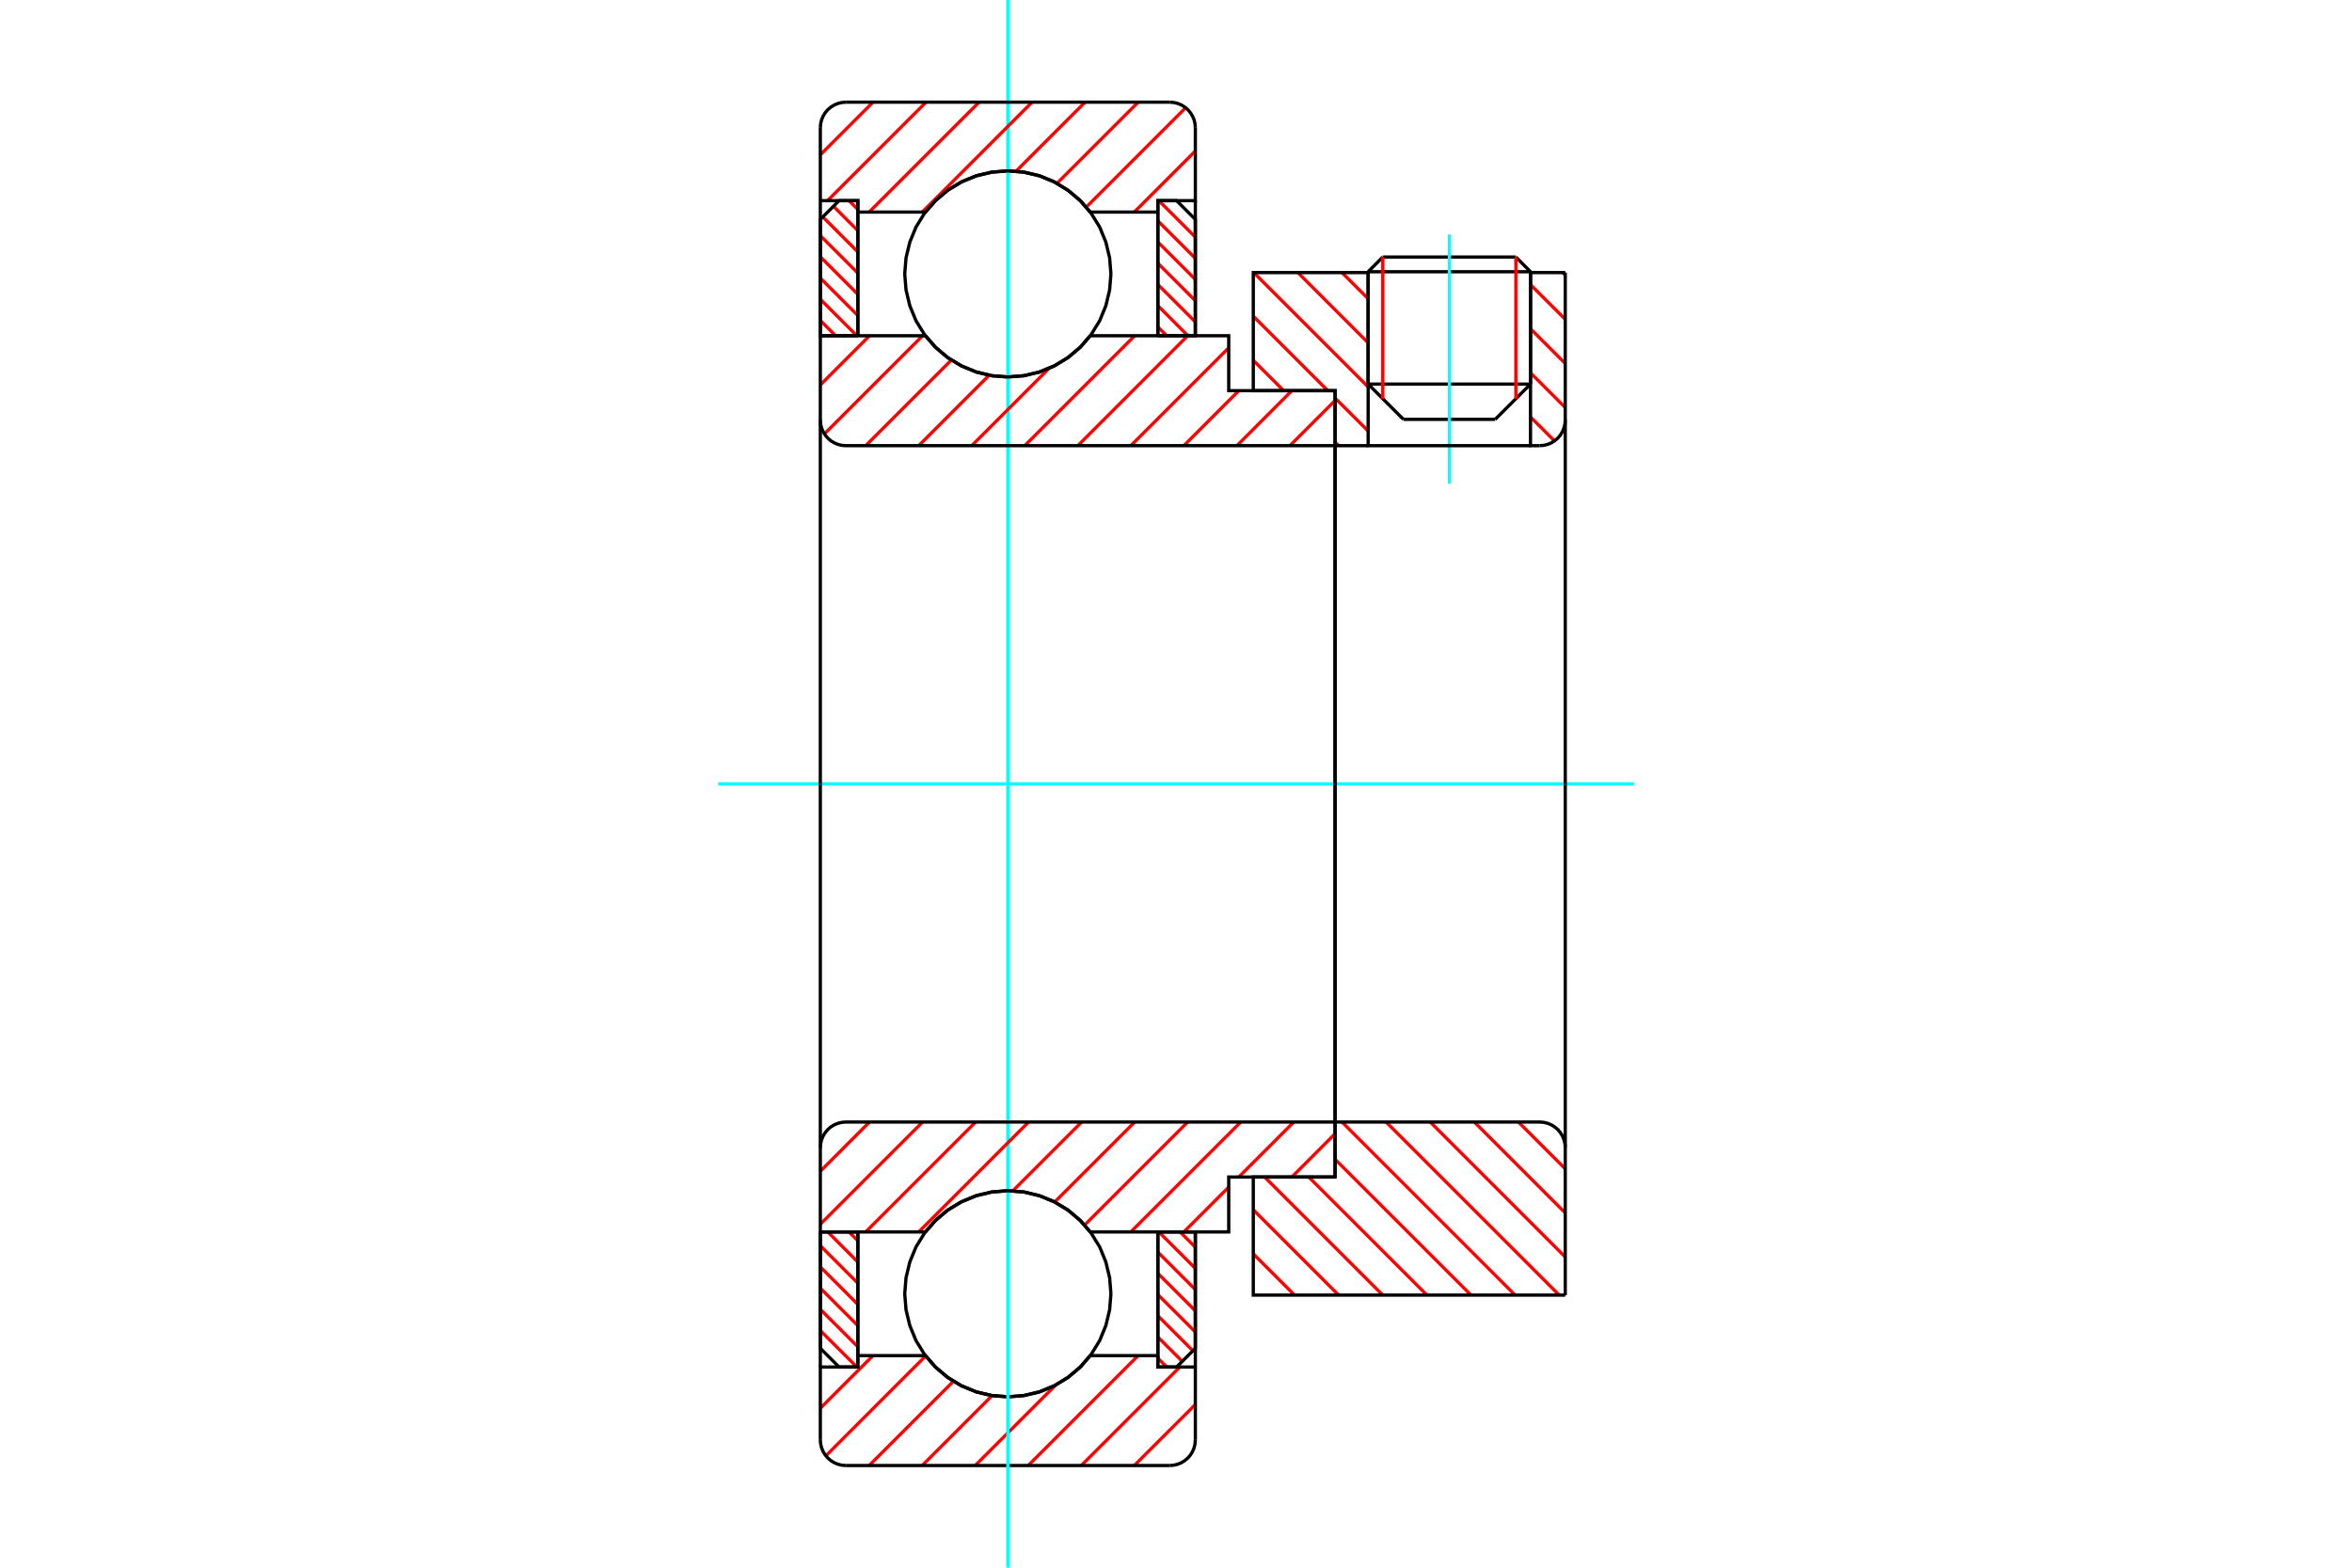 <?xml version="1.0" standalone="no"?>
<!DOCTYPE svg PUBLIC "-//W3C//DTD SVG 1.1//EN"
	"http://www.w3.org/Graphics/SVG/1.1/DTD/svg11.dtd">
<svg xmlns="http://www.w3.org/2000/svg" height="100%" width="100%" viewBox="0 0 36000 24000">
	<rect x="-1800" y="-1200" width="39600" height="26400" style="fill:#FFF"/>
	<g style="fill:none; fill-rule:evenodd" transform="matrix(1 0 0 1 0 0)">
		<g style="fill:none; stroke:#000; stroke-width:50; shape-rendering:geometricPrecision">
			<line x1="23426" y1="4160" x2="20941" y2="4160"/>
			<line x1="21165" y1="3935" x2="23202" y2="3935"/>
			<line x1="20941" y1="5880" x2="23426" y2="5880"/>
			<line x1="22886" y1="6420" x2="21481" y2="6420"/>
			<line x1="21165" y1="3935" x2="20941" y2="4160"/>
			<line x1="23426" y1="4160" x2="23202" y2="3935"/>
			<line x1="22886" y1="6420" x2="23426" y2="5880"/>
			<line x1="20941" y1="5880" x2="21481" y2="6420"/>
			<line x1="20941" y1="4160" x2="20941" y2="5880"/>
			<line x1="23426" y1="5880" x2="23426" y2="4160"/>
		</g>
		<g style="fill:none; stroke:#0FF; stroke-width:50; shape-rendering:geometricPrecision">
			<line x1="22184" y1="7406" x2="22184" y2="3590"/>
		</g>
		<g style="fill:none; stroke:#F00; stroke-width:50; shape-rendering:geometricPrecision">
			<line x1="23202" y1="3935" x2="23202" y2="6105"/>
			<line x1="21165" y1="6105" x2="21165" y2="3935"/>
			<line x1="12556" y1="20370" x2="13115" y2="20928"/>
			<line x1="12556" y1="20045" x2="13130" y2="20619"/>
			<line x1="12556" y1="19721" x2="13130" y2="20295"/>
			<line x1="12556" y1="19396" x2="13130" y2="19970"/>
			<line x1="12556" y1="19071" x2="13130" y2="19645"/>
			<line x1="12670" y1="18860" x2="13130" y2="19321"/>
			<line x1="12995" y1="18860" x2="13130" y2="18996"/>
		</g>
		<g style="fill:none; stroke:#000; stroke-width:50; shape-rendering:geometricPrecision">
			<polyline points="12556,18860 12556,20641 12843,20928 13130,20928 13130,18860 12556,18860"/>
		</g>
		<g style="fill:none; stroke:#0FF; stroke-width:50; shape-rendering:geometricPrecision">
			<line x1="10992" y1="12000" x2="25008" y2="12000"/>
		</g>
		<g style="fill:none; stroke:#F00; stroke-width:50; shape-rendering:geometricPrecision">
			<line x1="12556" y1="4906" x2="12790" y2="5140"/>
			<line x1="12556" y1="4582" x2="13115" y2="5140"/>
			<line x1="12556" y1="4257" x2="13130" y2="4831"/>
			<line x1="12556" y1="3932" x2="13130" y2="4506"/>
			<line x1="12556" y1="3608" x2="13130" y2="4181"/>
			<line x1="12594" y1="3321" x2="13130" y2="3857"/>
			<line x1="12757" y1="3158" x2="13130" y2="3532"/>
			<line x1="12995" y1="3072" x2="13130" y2="3207"/>
		</g>
		<g style="fill:none; stroke:#000; stroke-width:50; shape-rendering:geometricPrecision">
			<polyline points="13130,5140 13130,3072 12843,3072 12556,3359 12556,5140 13130,5140"/>
		</g>
		<g style="fill:none; stroke:#F00; stroke-width:50; shape-rendering:geometricPrecision">
			<line x1="18062" y1="18860" x2="18296" y2="19094"/>
			<line x1="17737" y1="18860" x2="18296" y2="19418"/>
			<line x1="17722" y1="19169" x2="18296" y2="19743"/>
			<line x1="17722" y1="19494" x2="18296" y2="20068"/>
			<line x1="17722" y1="19819" x2="18296" y2="20392"/>
			<line x1="17722" y1="20143" x2="18258" y2="20679"/>
			<line x1="17722" y1="20468" x2="18096" y2="20842"/>
			<line x1="17722" y1="20793" x2="17858" y2="20928"/>
		</g>
		<g style="fill:none; stroke:#000; stroke-width:50; shape-rendering:geometricPrecision">
			<polyline points="18296,18860 18296,20641 18009,20928 17722,20928 17722,18860 18296,18860"/>
		</g>
		<g style="fill:none; stroke:#F00; stroke-width:50; shape-rendering:geometricPrecision">
			<line x1="17737" y1="3072" x2="18296" y2="3630"/>
			<line x1="17722" y1="3381" x2="18296" y2="3955"/>
			<line x1="17722" y1="3705" x2="18296" y2="4279"/>
			<line x1="17722" y1="4030" x2="18296" y2="4604"/>
			<line x1="17722" y1="4355" x2="18296" y2="4929"/>
			<line x1="17722" y1="4679" x2="18182" y2="5140"/>
			<line x1="17722" y1="5004" x2="17858" y2="5140"/>
		</g>
		<g style="fill:none; stroke:#000; stroke-width:50; shape-rendering:geometricPrecision">
			<polyline points="17722,5140 17722,3072 18009,3072 18296,3359 18296,5140 17722,5140"/>
			<polyline points="17004,4193 16984,3947 16926,3706 16832,3477 16702,3266 16542,3078 16353,2917 16142,2788 15914,2693 15673,2635 15426,2616 15179,2635 14939,2693 14710,2788 14499,2917 14311,3078 14150,3266 14020,3477 13926,3706 13868,3947 13848,4193 13868,4440 13926,4681 14020,4910 14150,5121 14311,5309 14499,5470 14710,5599 14939,5694 15179,5752 15426,5771 15673,5752 15914,5694 16142,5599 16353,5470 16542,5309 16702,5121 16832,4910 16926,4681 16984,4440 17004,4193"/>
			<polyline points="17004,19807 16984,19560 16926,19319 16832,19090 16702,18879 16542,18691 16353,18530 16142,18401 15914,18306 15673,18248 15426,18229 15179,18248 14939,18306 14710,18401 14499,18530 14311,18691 14150,18879 14020,19090 13926,19319 13868,19560 13848,19807 13868,20053 13926,20294 14020,20523 14150,20734 14311,20922 14499,21083 14710,21212 14939,21307 15179,21365 15426,21384 15673,21365 15914,21307 16142,21212 16353,21083 16542,20922 16702,20734 16832,20523 16926,20294 16984,20053 17004,19807"/>
		</g>
		<g style="fill:none; stroke:#F00; stroke-width:50; shape-rendering:geometricPrecision">
			<line x1="23241" y1="17177" x2="23958" y2="17894"/>
			<line x1="22566" y1="17177" x2="23958" y2="18569"/>
			<line x1="21891" y1="17177" x2="23958" y2="19244"/>
			<line x1="21215" y1="17177" x2="23865" y2="19827"/>
			<line x1="20540" y1="17177" x2="23190" y2="19827"/>
			<line x1="20435" y1="17748" x2="22515" y2="19827"/>
			<line x1="20031" y1="18019" x2="21840" y2="19827"/>
			<line x1="19356" y1="18019" x2="21164" y2="19827"/>
			<line x1="19183" y1="18521" x2="20489" y2="19827"/>
			<line x1="19183" y1="19196" x2="19814" y2="19827"/>
		</g>
		<g style="fill:none; stroke:#000; stroke-width:50; shape-rendering:geometricPrecision">
			<line x1="23958" y1="12000" x2="23958" y2="19827"/>
			<polyline points="23958,17569 23953,17508 23938,17448 23915,17391 23883,17339 23843,17292 23796,17252 23744,17220 23687,17196 23627,17182 23566,17177 20435,17177 20435,12000"/>
			<polyline points="20435,17177 20435,18019 19183,18019 19183,19827 23958,19827"/>
		</g>
		<g style="fill:none; stroke:#F00; stroke-width:50; shape-rendering:geometricPrecision">
			<line x1="23916" y1="4173" x2="23958" y2="4214"/>
			<line x1="23426" y1="4358" x2="23958" y2="4889"/>
			<line x1="23426" y1="5033" x2="23958" y2="5565"/>
			<line x1="23426" y1="5708" x2="23958" y2="6240"/>
			<line x1="23426" y1="6384" x2="23793" y2="6750"/>
			<line x1="20540" y1="4173" x2="20941" y2="4574"/>
			<line x1="19865" y1="4173" x2="20941" y2="5249"/>
			<line x1="19190" y1="4173" x2="20941" y2="5924"/>
			<line x1="19183" y1="4841" x2="20323" y2="5981"/>
			<line x1="20435" y1="6094" x2="20941" y2="6599"/>
			<line x1="19183" y1="5517" x2="19648" y2="5981"/>
			<line x1="20435" y1="6769" x2="20489" y2="6823"/>
		</g>
		<g style="fill:none; stroke:#000; stroke-width:50; shape-rendering:geometricPrecision">
			<line x1="23958" y1="12000" x2="23958" y2="4173"/>
			<polyline points="23566,6823 23627,6818 23687,6804 23744,6780 23796,6748 23843,6708 23883,6661 23915,6609 23938,6552 23953,6492 23958,6431"/>
			<polyline points="23566,6823 23426,6823 23426,4173"/>
			<polyline points="23426,6823 20941,6823 20941,4173"/>
			<polyline points="20941,6823 20435,6823 20435,12000"/>
			<polyline points="20435,6823 20435,5981 19183,5981 19183,4173 20941,4173"/>
			<line x1="23426" y1="4173" x2="23958" y2="4173"/>
		</g>
		<g style="fill:none; stroke:#F00; stroke-width:50; shape-rendering:geometricPrecision">
			<line x1="18296" y1="21502" x2="17361" y2="22436"/>
			<line x1="18058" y1="20928" x2="16550" y2="22436"/>
			<line x1="17421" y1="20753" x2="15738" y2="22436"/>
			<line x1="16160" y1="21202" x2="14926" y2="22436"/>
			<line x1="15186" y1="21365" x2="14115" y2="22436"/>
			<line x1="14593" y1="21146" x2="13303" y2="22436"/>
			<line x1="14168" y1="20759" x2="12641" y2="22287"/>
			<line x1="13362" y1="20753" x2="12556" y2="21559"/>
		</g>
		<g style="fill:none; stroke:#000; stroke-width:50; shape-rendering:geometricPrecision">
			<polyline points="18296,18860 18296,20928 18296,22044"/>
			<polyline points="17904,22436 17965,22431 18025,22417 18082,22393 18134,22361 18181,22321 18221,22275 18253,22222 18277,22165 18291,22106 18296,22044"/>
			<line x1="17904" y1="22436" x2="12948" y2="22436"/>
			<polyline points="12556,22044 12561,22106 12575,22165 12599,22222 12631,22275 12671,22321 12718,22361 12770,22393 12827,22417 12887,22431 12948,22436"/>
			<polyline points="12556,22044 12556,20928 13130,20928 13130,20753 13130,18860"/>
			<polyline points="13130,20753 14164,20753 14325,20936 14512,21092 14721,21218 14946,21310 15183,21365 15426,21384 15669,21365 15906,21310 16132,21218 16340,21092 16527,20936 16688,20753 17722,20753 17722,18860"/>
			<polyline points="17722,20753 17722,20928 18296,20928"/>
			<line x1="12556" y1="20928" x2="12556" y2="18860"/>
		</g>
		<g style="fill:none; stroke:#0FF; stroke-width:50; shape-rendering:geometricPrecision">
			<line x1="15426" y1="24000" x2="15426" y2="0"/>
		</g>
		<g style="fill:none; stroke:#F00; stroke-width:50; shape-rendering:geometricPrecision">
			<line x1="18296" y1="2312" x2="17361" y2="3247"/>
			<line x1="18148" y1="1649" x2="16627" y2="3170"/>
			<line x1="17421" y1="1564" x2="16178" y2="2807"/>
			<line x1="16609" y1="1564" x2="15552" y2="2621"/>
			<line x1="15797" y1="1564" x2="14115" y2="3247"/>
			<line x1="14986" y1="1564" x2="13303" y2="3247"/>
			<line x1="14174" y1="1564" x2="12666" y2="3072"/>
			<line x1="13362" y1="1564" x2="12556" y2="2370"/>
		</g>
		<g style="fill:none; stroke:#000; stroke-width:50; shape-rendering:geometricPrecision">
			<polyline points="12556,5140 12556,3072 12556,1956"/>
			<polyline points="12948,1564 12887,1569 12827,1583 12770,1607 12718,1639 12671,1679 12631,1725 12599,1778 12575,1835 12561,1894 12556,1956"/>
			<line x1="12948" y1="1564" x2="17904" y2="1564"/>
			<polyline points="18296,1956 18291,1894 18277,1835 18253,1778 18221,1725 18181,1679 18134,1639 18082,1607 18025,1583 17965,1569 17904,1564"/>
			<polyline points="18296,1956 18296,3072 17722,3072 17722,3247 17722,5140"/>
			<polyline points="17722,3247 16688,3247 16527,3064 16340,2908 16132,2782 15906,2690 15669,2635 15426,2616 15183,2635 14946,2690 14721,2782 14512,2908 14325,3064 14164,3247 13130,3247 13130,5140"/>
			<polyline points="13130,3247 13130,3072 12556,3072"/>
			<line x1="18296" y1="3072" x2="18296" y2="5140"/>
		</g>
		<g style="fill:none; stroke:#F00; stroke-width:50; shape-rendering:geometricPrecision">
			<line x1="20435" y1="17356" x2="19773" y2="18019"/>
			<line x1="19803" y1="17177" x2="18961" y2="18019"/>
			<line x1="18807" y1="18173" x2="18120" y2="18860"/>
			<line x1="18991" y1="17177" x2="17308" y2="18860"/>
			<line x1="18179" y1="17177" x2="16601" y2="18755"/>
			<line x1="17368" y1="17177" x2="16143" y2="18402"/>
			<line x1="16556" y1="17177" x2="15502" y2="18231"/>
			<line x1="15744" y1="17177" x2="14062" y2="18860"/>
			<line x1="14933" y1="17177" x2="13250" y2="18860"/>
			<line x1="14121" y1="17177" x2="12556" y2="18742"/>
			<line x1="13309" y1="17177" x2="12556" y2="17931"/>
		</g>
		<g style="fill:none; stroke:#000; stroke-width:50; shape-rendering:geometricPrecision">
			<line x1="20435" y1="12000" x2="20435" y2="18019"/>
			<polyline points="20435,17177 12948,17177 12886,17182 12827,17196 12770,17220 12717,17252 12671,17292 12631,17339 12599,17391 12575,17448 12561,17508 12556,17569 12556,18860 13130,18860 14164,18860"/>
			<polyline points="16688,18860 16527,18677 16340,18521 16132,18396 15906,18304 15669,18248 15426,18229 15183,18248 14946,18304 14721,18396 14512,18521 14325,18677 14164,18860"/>
			<polyline points="16688,18860 18807,18860 18807,18019 20435,18019"/>
			<line x1="12556" y1="12000" x2="12556" y2="17569"/>
		</g>
		<g style="fill:none; stroke:#F00; stroke-width:50; shape-rendering:geometricPrecision">
			<line x1="20435" y1="6131" x2="19743" y2="6823"/>
			<line x1="19773" y1="5981" x2="18932" y2="6823"/>
			<line x1="18961" y1="5981" x2="18120" y2="6823"/>
			<line x1="18807" y1="5324" x2="17308" y2="6823"/>
			<line x1="18179" y1="5140" x2="16497" y2="6823"/>
			<line x1="17368" y1="5140" x2="15685" y2="6823"/>
			<line x1="16058" y1="5638" x2="14873" y2="6823"/>
			<line x1="15140" y1="5744" x2="14062" y2="6823"/>
			<line x1="14561" y1="5512" x2="13250" y2="6823"/>
			<line x1="14121" y1="5140" x2="12618" y2="6643"/>
			<line x1="13309" y1="5140" x2="12556" y2="5893"/>
		</g>
		<g style="fill:none; stroke:#000; stroke-width:50; shape-rendering:geometricPrecision">
			<line x1="12556" y1="12000" x2="12556" y2="5140"/>
			<polyline points="12556,6431 12561,6492 12575,6552 12599,6609 12631,6661 12671,6708 12717,6748 12770,6780 12827,6804 12886,6818 12948,6823 20435,6823 20435,5981 18807,5981 18807,5140 16688,5140"/>
			<polyline points="14164,5140 14325,5323 14512,5479 14721,5604 14946,5696 15183,5752 15426,5771 15669,5752 15906,5696 16132,5604 16340,5479 16527,5323 16688,5140"/>
			<polyline points="14164,5140 13130,5140 12556,5140"/>
			<line x1="20435" y1="12000" x2="20435" y2="6823"/>
		</g>
	</g>
</svg>
